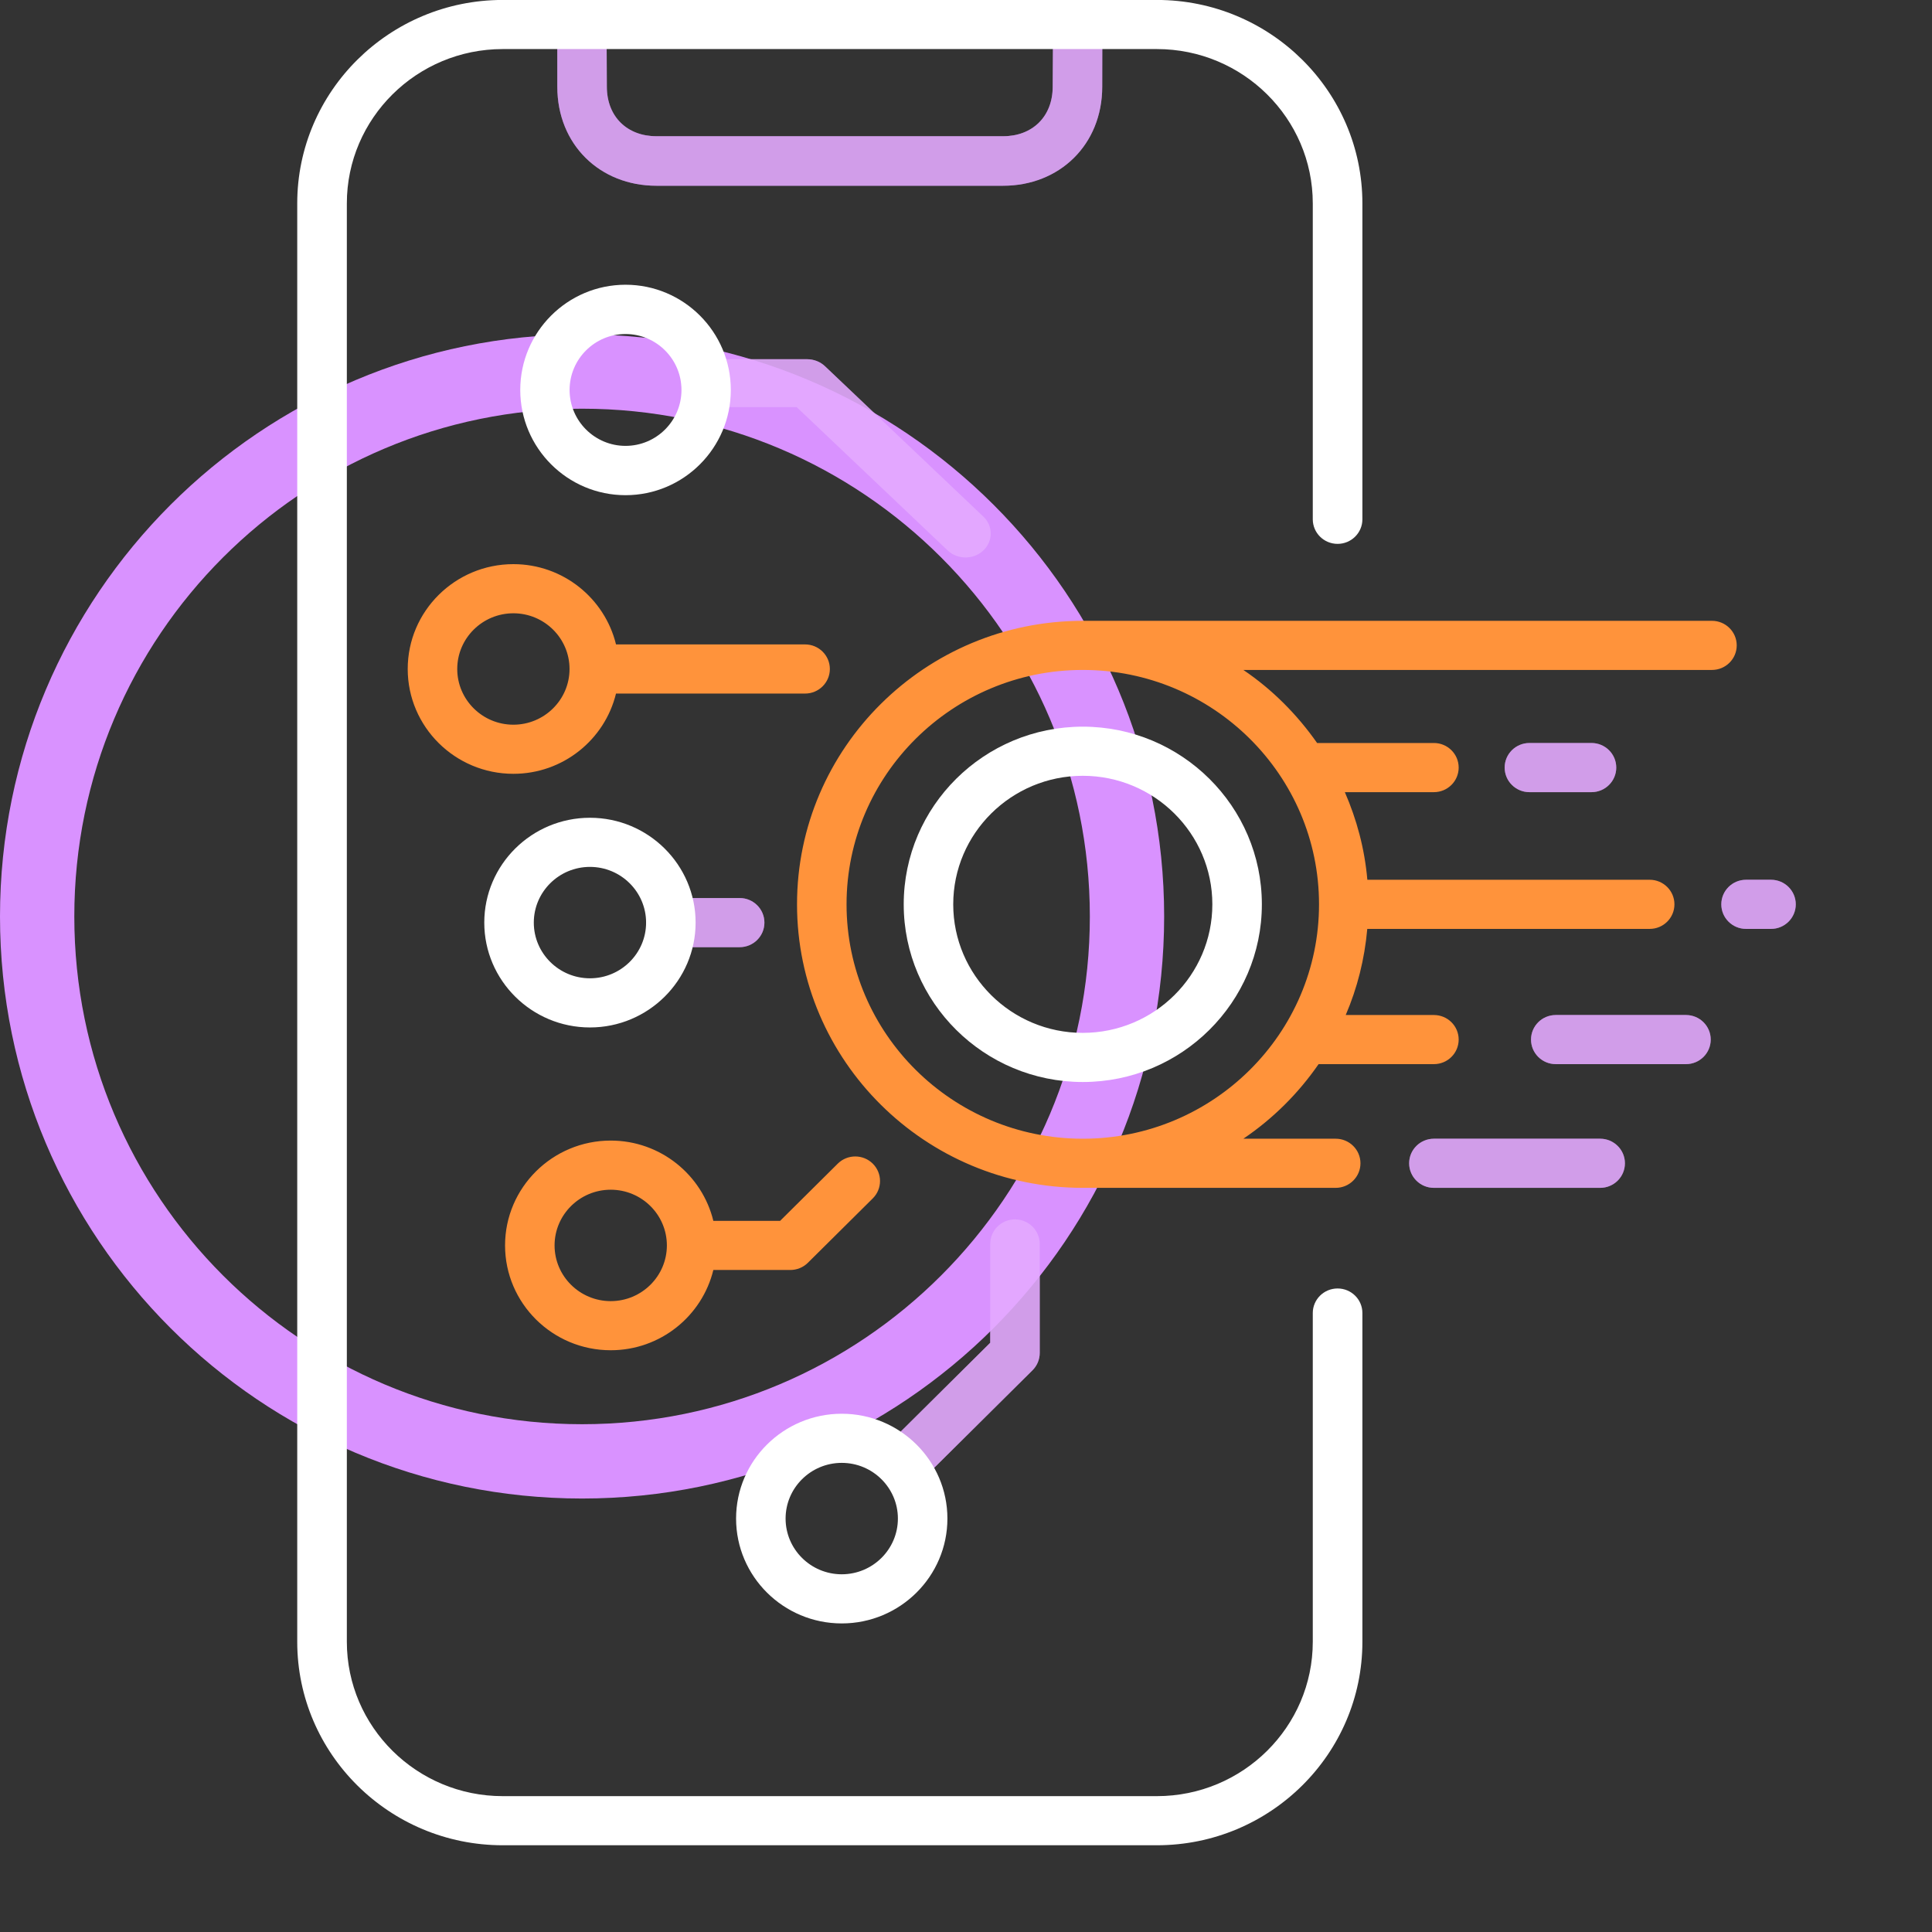 <svg
  xmlns="http://www.w3.org/2000/svg"
  xmlns:xlink="http://www.w3.org/1999/xlink"
  width="156px" height="156px">
  <rect width="100%" height="100%" fill="#333333" stroke="none"/>
  <defs>
    <linearGradient id="PSgrad_0" x1="0%" x2="0%" y1="100%" y2="0%">
      <stop offset="0%" stop-color="rgb(230,175,255)" stop-opacity="0.73" />
      <stop offset="100%" stop-color="rgb(230,175,255)" stop-opacity="0.73" />
    </linearGradient>

  </defs>
  <path fill-rule="evenodd"  fill-opacity="0.6" fill="none"
        d="M47.000,30.000 C71.300,30.000 91.000,49.699 91.000,74.000 C91.000,98.300 71.300,117.999 47.000,117.999 C22.699,117.999 3.000,98.300 3.000,74.000 C3.000,49.699 22.699,30.000 47.000,30.000 Z"/>
  <path stroke="rgb(217, 146, 255)" stroke-width="6px" stroke-linecap="butt" stroke-linejoin="miter" fill="rgba(255, 255, 255, 0)"
        d="M47.000,30.000 C71.300,30.000 91.000,49.699 91.000,74.000 C91.000,98.300 71.300,117.999 47.000,117.999 C22.699,117.999 3.000,98.300 3.000,74.000 C3.000,49.699 22.699,30.000 47.000,30.000 Z"/>
  <path fill-rule="evenodd"  fill-opacity="0.6" fill="rgb(217, 146, 255)"
        d="M143.001,75.004 L140.987,75.004 C139.883,75.004 138.988,74.116 138.988,73.021 C138.988,71.926 139.883,71.037 140.987,71.037 L143.001,71.037 C144.105,71.037 145.000,71.926 145.000,73.021 C145.000,74.116 144.105,75.004 143.001,75.004 ZM136.133,85.924 L125.623,85.924 C124.519,85.924 123.623,85.037 123.623,83.940 C123.623,82.845 124.519,81.958 125.623,81.958 L136.133,81.958 C137.237,81.958 138.133,82.845 138.133,83.940 C138.133,85.037 137.237,85.924 136.133,85.924 ZM128.506,63.963 L123.493,63.963 C122.389,63.963 121.494,63.073 121.494,61.978 C121.494,60.883 122.389,59.994 123.493,59.994 L128.506,59.994 C129.610,59.994 130.505,60.883 130.505,61.978 C130.505,63.073 129.610,63.963 128.506,63.963 ZM131.205,93.930 C131.205,95.025 130.310,95.914 129.205,95.914 L115.782,95.914 C114.677,95.914 113.782,95.025 113.782,93.930 C113.782,92.835 114.677,91.946 115.782,91.946 L129.205,91.946 C130.310,91.946 131.205,92.835 131.205,93.930 Z"/>
  <path fill="url(#PSgrad_0)"
        d="M143.001,75.004 L140.987,75.004 C139.883,75.004 138.988,74.116 138.988,73.021 C138.988,71.926 139.883,71.037 140.987,71.037 L143.001,71.037 C144.105,71.037 145.000,71.926 145.000,73.021 C145.000,74.116 144.105,75.004 143.001,75.004 ZM136.133,85.924 L125.623,85.924 C124.519,85.924 123.623,85.037 123.623,83.940 C123.623,82.845 124.519,81.958 125.623,81.958 L136.133,81.958 C137.237,81.958 138.133,82.845 138.133,83.940 C138.133,85.037 137.237,85.924 136.133,85.924 ZM128.506,63.963 L123.493,63.963 C122.389,63.963 121.494,63.073 121.494,61.978 C121.494,60.883 122.389,59.994 123.493,59.994 L128.506,59.994 C129.610,59.994 130.505,60.883 130.505,61.978 C130.505,63.073 129.610,63.963 128.506,63.963 ZM131.205,93.930 C131.205,95.025 130.310,95.914 129.205,95.914 L115.782,95.914 C114.677,95.914 113.782,95.025 113.782,93.930 C113.782,92.835 114.677,91.946 115.782,91.946 L129.205,91.946 C130.310,91.946 131.205,92.835 131.205,93.930 Z"/>
  <path fill-rule="evenodd"  fill="rgb(255, 147, 59)"
        d="M138.232,54.095 L100.395,54.095 C102.733,55.676 104.736,57.691 106.350,59.994 L115.782,59.994 C116.886,59.994 117.781,60.883 117.781,61.978 C117.781,63.073 116.886,63.963 115.782,63.963 L108.590,63.963 C109.551,66.167 110.190,68.541 110.407,71.037 L133.204,71.037 C134.308,71.037 135.203,71.926 135.203,73.021 C135.203,74.116 134.308,75.004 133.204,75.004 L110.401,75.004 C110.185,77.450 109.592,79.790 108.661,81.958 L115.782,81.958 C116.886,81.958 117.781,82.845 117.781,83.940 C117.781,85.037 116.886,85.924 115.782,85.924 L106.470,85.924 C104.839,88.285 102.780,90.334 100.396,91.946 L107.851,91.946 C108.955,91.946 109.851,92.835 109.851,93.930 C109.851,95.025 108.955,95.914 107.851,95.914 L87.430,95.914 C74.707,95.914 64.356,85.644 64.356,73.021 C64.356,60.398 74.707,50.128 87.430,50.128 L138.232,50.128 C139.337,50.128 140.232,51.017 140.232,52.112 C140.232,53.207 139.337,54.095 138.232,54.095 ZM87.430,54.095 C76.912,54.095 68.355,62.585 68.355,73.021 C68.355,83.456 76.912,91.946 87.430,91.946 C97.948,91.946 106.505,83.456 106.505,73.021 C106.505,62.585 97.948,54.095 87.430,54.095 ZM65.007,56.002 L49.739,56.002 C48.836,59.714 45.469,62.482 41.454,62.482 C36.749,62.482 32.921,58.686 32.921,54.018 C32.921,49.349 36.749,45.552 41.454,45.552 C45.469,45.552 48.836,48.322 49.740,52.034 L65.007,52.034 C66.111,52.034 67.007,52.923 67.007,54.018 C67.007,55.113 66.111,56.002 65.007,56.002 ZM41.454,49.520 C38.954,49.520 36.920,51.537 36.920,54.018 C36.920,56.498 38.954,58.516 41.454,58.516 C43.953,58.516 45.987,56.498 45.987,54.018 C45.987,51.537 43.953,49.520 41.454,49.520 ZM49.313,92.096 C53.328,92.096 56.695,94.865 57.599,98.578 L62.990,98.578 L67.645,93.959 C68.426,93.185 69.692,93.185 70.473,93.959 C71.253,94.734 71.253,95.990 70.472,96.765 L65.231,101.965 C64.857,102.336 64.348,102.545 63.818,102.545 L57.599,102.545 C56.696,106.258 53.328,109.026 49.313,109.026 C44.608,109.026 40.781,105.230 40.781,100.562 C40.781,95.894 44.608,92.096 49.313,92.096 ZM49.313,105.060 C51.813,105.060 53.847,103.041 53.847,100.562 C53.847,98.082 51.813,96.064 49.313,96.064 C46.813,96.064 44.779,98.082 44.779,100.562 C44.779,103.041 46.813,105.060 49.313,105.060 Z"/>
  <path fill-rule="evenodd"  fill-opacity="0.6" fill="rgb(217, 146, 255)"
        d="M89.000,6.999 C89.000,11.688 85.546,14.999 81.000,14.999 L53.000,14.999 C48.454,14.999 45.000,11.688 45.000,6.999 L44.998,2.047 C44.998,0.914 45.889,-0.004 46.987,-0.004 C48.086,-0.004 48.977,0.914 48.977,2.047 L49.000,6.999 C49.000,9.424 50.648,10.999 53.000,10.999 L81.000,10.999 C83.352,10.999 85.000,9.424 85.000,6.999 L85.030,2.047 C85.030,0.914 85.921,-0.004 87.020,-0.004 C88.118,-0.004 89.009,0.914 89.009,2.047 L89.000,6.999 ZM54.168,72.512 L59.724,72.512 C60.828,72.512 61.723,73.401 61.723,74.496 C61.723,75.591 60.828,76.480 59.724,76.480 L54.168,76.480 C53.064,76.480 52.169,75.591 52.169,74.496 C52.169,73.401 53.064,72.512 54.168,72.512 ZM55.012,30.939 C55.012,29.871 55.924,29.005 57.049,29.005 L65.173,29.005 C65.714,29.005 66.232,29.208 66.614,29.571 L79.401,41.711 C80.197,42.466 80.197,43.692 79.401,44.447 C79.003,44.824 78.482,45.013 77.960,45.013 C77.439,45.013 76.918,44.824 76.520,44.447 L64.330,32.873 L57.049,32.873 C55.924,32.873 55.012,32.008 55.012,30.939 ZM71.863,116.451 L79.955,108.421 L79.955,100.444 C79.955,99.348 80.850,98.460 81.954,98.460 C83.059,98.460 83.954,99.348 83.954,100.444 L83.954,109.244 C83.954,109.769 83.743,110.274 83.368,110.646 L74.690,119.256 C74.300,119.643 73.788,119.837 73.277,119.837 C72.765,119.837 72.253,119.643 71.863,119.256 C71.082,118.481 71.082,117.226 71.863,116.451 Z"/>
  <path fill="url(#PSgrad_0)"
        d="M89.000,6.999 C89.000,11.688 85.546,14.999 81.000,14.999 L53.000,14.999 C48.454,14.999 45.000,11.688 45.000,6.999 L44.998,2.047 C44.998,0.914 45.889,-0.004 46.987,-0.004 C48.086,-0.004 48.977,0.914 48.977,2.047 L49.000,6.999 C49.000,9.424 50.648,10.999 53.000,10.999 L81.000,10.999 C83.352,10.999 85.000,9.424 85.000,6.999 L85.030,2.047 C85.030,0.914 85.921,-0.004 87.020,-0.004 C88.118,-0.004 89.009,0.914 89.009,2.047 L89.000,6.999 ZM54.168,72.512 L59.724,72.512 C60.828,72.512 61.723,73.401 61.723,74.496 C61.723,75.591 60.828,76.480 59.724,76.480 L54.168,76.480 C53.064,76.480 52.169,75.591 52.169,74.496 C52.169,73.401 53.064,72.512 54.168,72.512 ZM55.012,30.939 C55.012,29.871 55.924,29.005 57.049,29.005 L65.173,29.005 C65.714,29.005 66.232,29.208 66.614,29.571 L79.401,41.711 C80.197,42.466 80.197,43.692 79.401,44.447 C79.003,44.824 78.482,45.013 77.960,45.013 C77.439,45.013 76.918,44.824 76.520,44.447 L64.330,32.873 L57.049,32.873 C55.924,32.873 55.012,32.008 55.012,30.939 ZM71.863,116.451 L79.955,108.421 L79.955,100.444 C79.955,99.348 80.850,98.460 81.954,98.460 C83.059,98.460 83.954,99.348 83.954,100.444 L83.954,109.244 C83.954,109.769 83.743,110.274 83.368,110.646 L74.690,119.256 C74.300,119.643 73.788,119.837 73.277,119.837 C72.765,119.837 72.253,119.643 71.863,119.256 C71.082,118.481 71.082,117.226 71.863,116.451 Z"/>
  <path fill-rule="evenodd"  fill="rgb(255, 255, 255)"
        d="M56.167,74.496 C56.167,79.164 52.340,82.962 47.635,82.962 C42.930,82.962 39.103,79.164 39.103,74.496 C39.103,69.828 42.930,66.031 47.635,66.031 C52.340,66.031 56.167,69.828 56.167,74.496 ZM43.102,74.496 C43.102,76.977 45.136,78.993 47.635,78.993 C50.135,78.993 52.169,76.977 52.169,74.496 C52.169,72.016 50.135,69.998 47.635,69.998 C45.136,69.998 43.102,72.016 43.102,74.496 ZM50.509,22.991 C55.197,22.991 59.010,26.803 59.010,31.488 C59.010,36.173 55.197,39.984 50.509,39.984 C45.822,39.984 42.008,36.173 42.008,31.488 C42.008,26.803 45.822,22.991 50.509,22.991 ZM50.509,36.002 C53.000,36.002 55.026,33.977 55.026,31.488 C55.026,28.999 53.000,26.972 50.509,26.972 C48.019,26.972 45.992,28.999 45.992,31.488 C45.992,33.977 48.019,36.002 50.509,36.002 ZM76.499,122.617 C76.499,127.286 72.672,131.084 67.967,131.084 C63.262,131.084 59.435,127.286 59.435,122.617 C59.435,117.951 63.262,114.153 67.967,114.153 C72.672,114.153 76.499,117.951 76.499,122.617 ZM67.967,118.120 C65.467,118.120 63.433,120.138 63.433,122.617 C63.433,125.099 65.467,127.116 67.967,127.116 C70.467,127.116 72.501,125.099 72.501,122.617 C72.501,120.138 70.467,118.120 67.967,118.120 ZM87.430,58.675 C95.403,58.675 101.889,65.110 101.889,73.021 C101.889,80.931 95.403,87.367 87.430,87.367 C79.457,87.367 72.971,80.931 72.971,73.021 C72.971,65.110 79.457,58.675 87.430,58.675 ZM87.430,83.399 C93.198,83.399 97.891,78.744 97.891,73.021 C97.891,67.298 93.198,62.642 87.430,62.642 C81.662,62.642 76.969,67.298 76.969,73.021 C76.969,78.744 81.662,83.399 87.430,83.399 ZM108.004,104.038 C109.110,104.038 110.007,104.925 110.007,106.021 L110.007,132.563 C110.007,141.625 102.563,148.996 93.414,148.996 L40.593,148.996 C31.443,148.996 24.000,141.625 24.000,132.563 L24.000,16.428 C24.000,7.366 31.443,-0.004 40.593,-0.004 L93.414,-0.004 C102.563,-0.004 110.007,7.366 110.007,16.428 L110.007,41.931 C110.007,43.026 109.110,43.915 108.004,43.915 C106.898,43.915 106.001,43.026 106.001,41.931 L106.001,16.428 C106.001,9.555 100.354,3.962 93.414,3.962 L40.593,3.962 C33.652,3.962 28.006,9.555 28.006,16.428 L28.006,132.563 C28.006,139.438 33.652,145.030 40.593,145.030 L93.414,145.030 C100.354,145.030 106.001,139.438 106.001,132.563 L106.001,106.021 C106.001,104.925 106.898,104.038 108.004,104.038 Z"/>
</svg>
